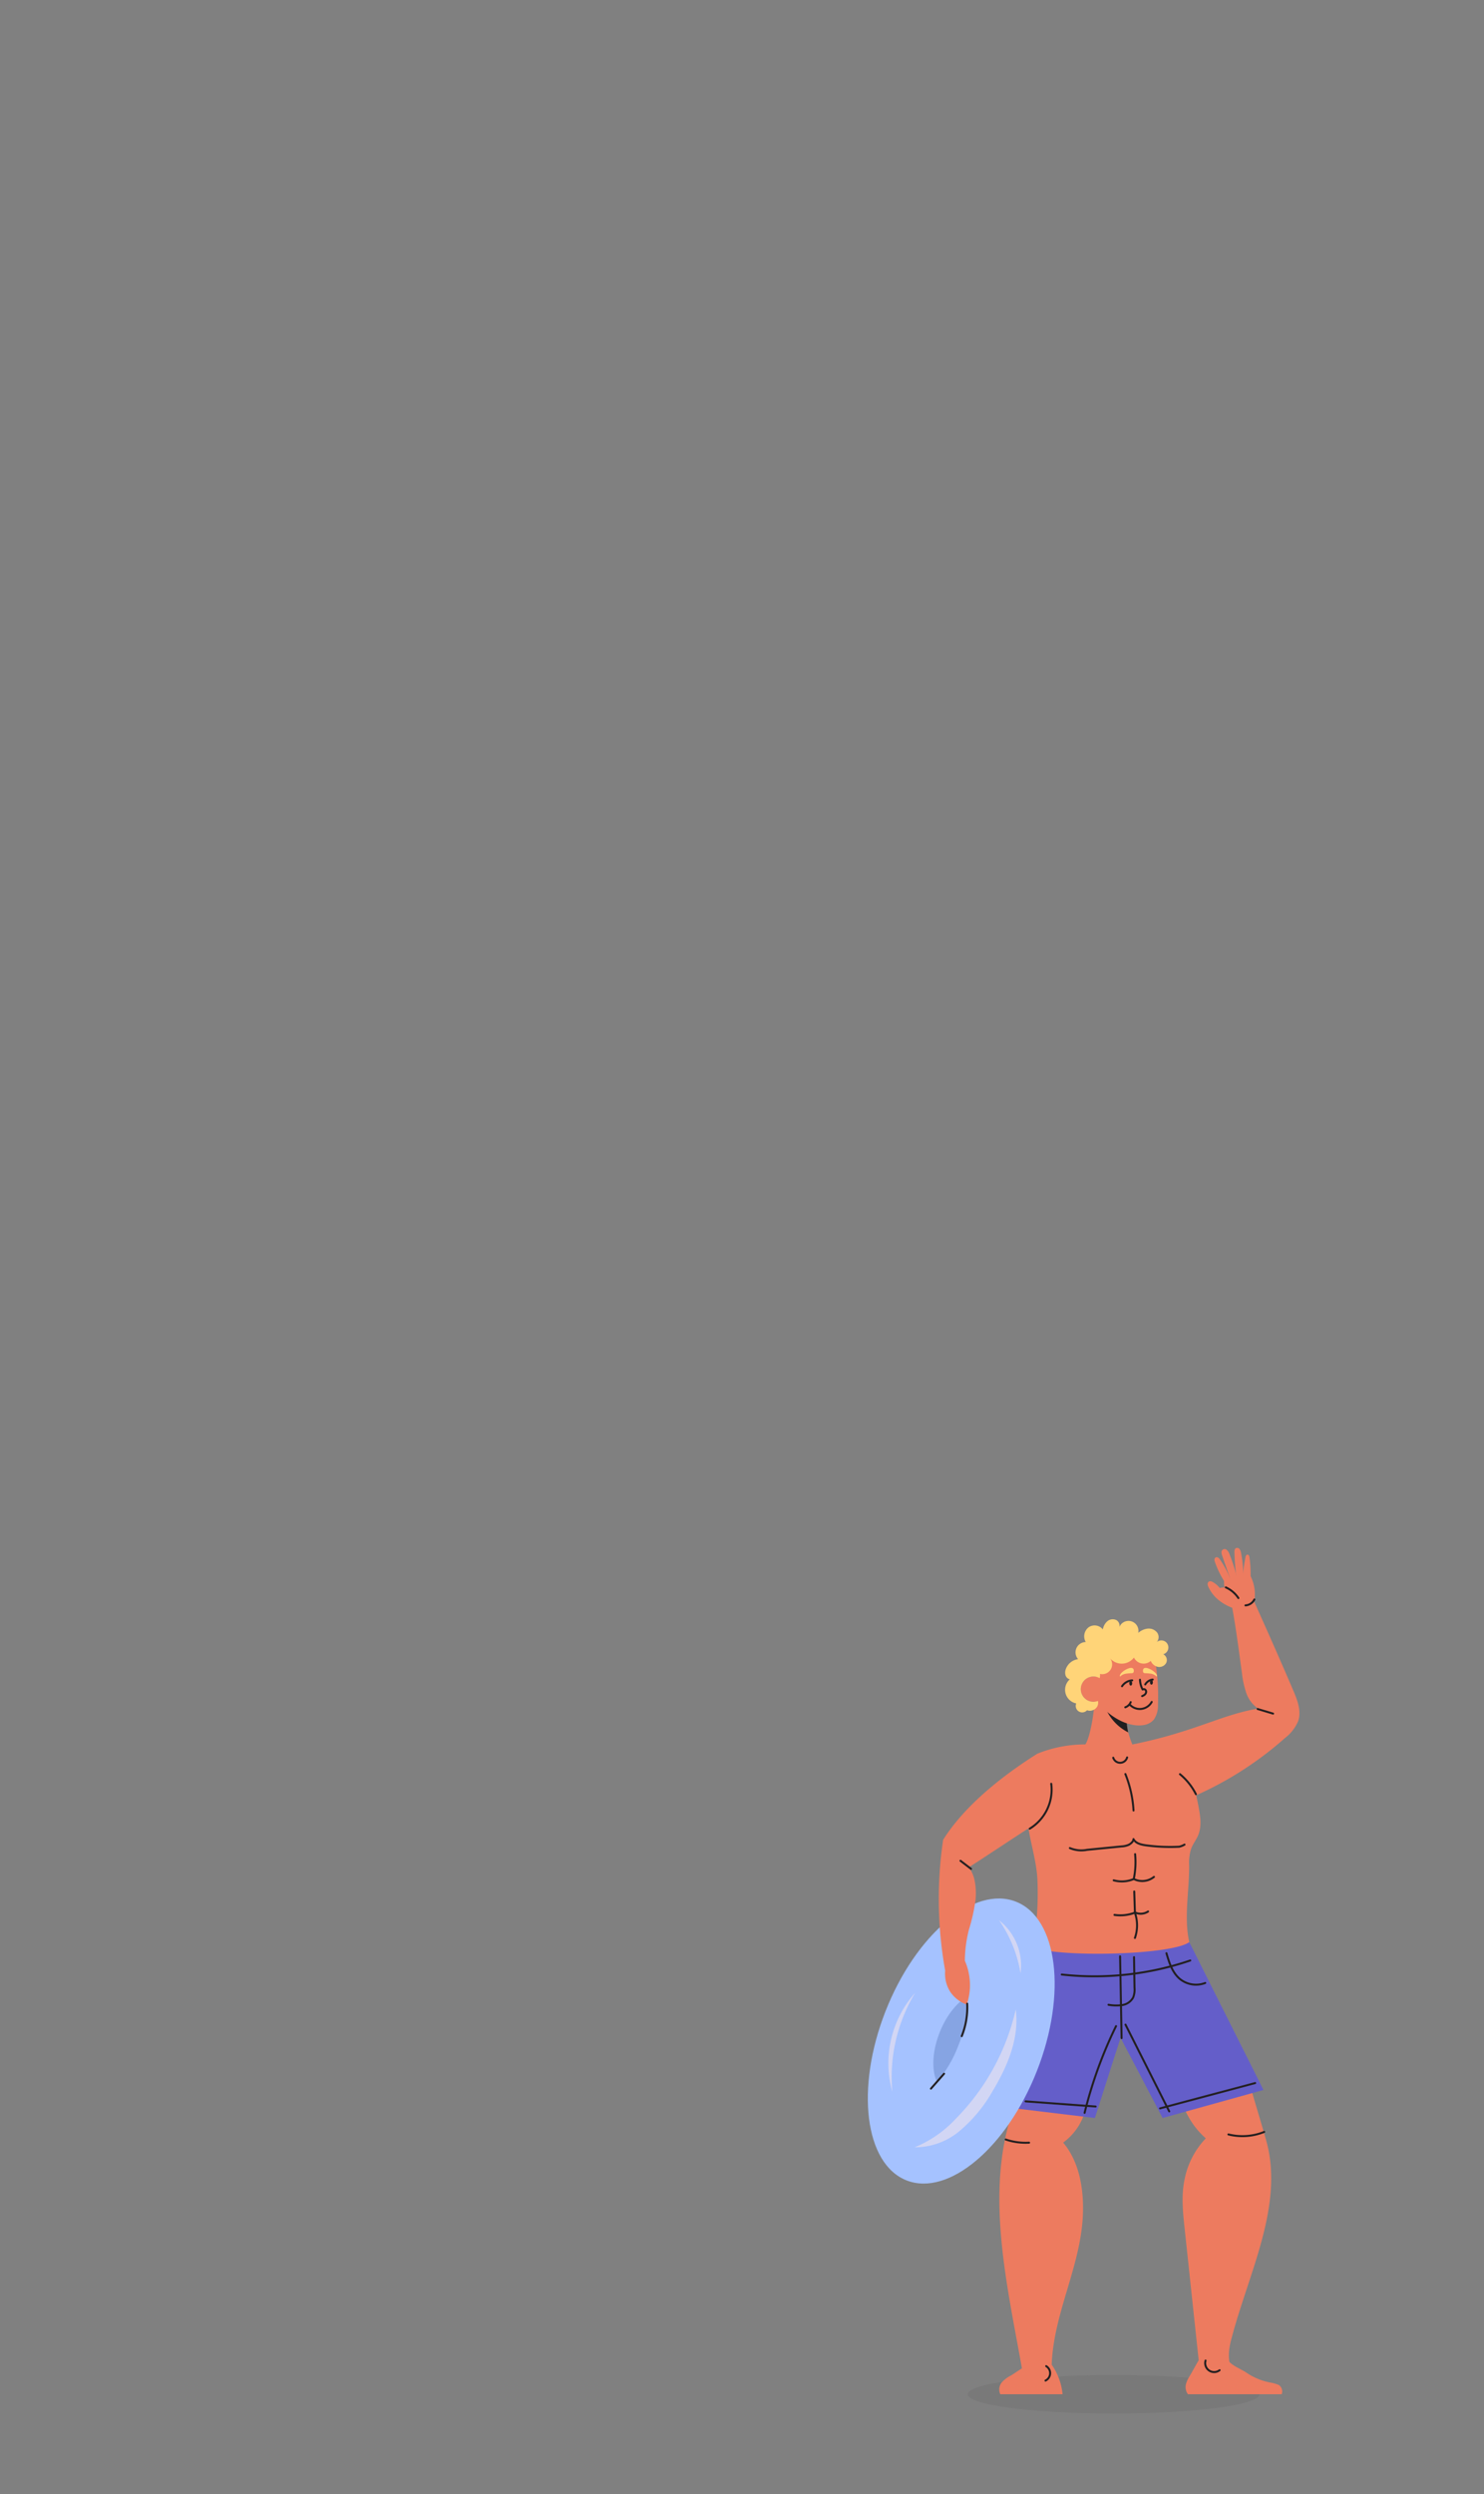 <svg xmlns="http://www.w3.org/2000/svg" xmlns:xlink="http://www.w3.org/1999/xlink" width="375" height="630" viewBox="0 0 375 630">
  <rect x="0" y="0" width="375" height="630" fill="#808080" stroke="none"/>
  <defs>
    <clipPath id="clip-path">
      <rect id="Rectangle_1938" data-name="Rectangle 1938" width="375" height="630" transform="translate(2994 -1671)" fill="#fff" stroke="#707070" stroke-width="1"/>
    </clipPath>
  </defs>
  <g id="Mask_Group_24" data-name="Mask Group 24" transform="translate(-2994 1671)" clip-path="url(#clip-path)">
    <ellipse id="Ellipse_347" data-name="Ellipse 347" cx="36.867" cy="4.866" rx="36.867" ry="4.866" transform="translate(3238.541 -1071.065)" fill="#383838" opacity="0.09"/>
    <g id="游泳圈男" transform="translate(3203.947 -1280)">
      <g id="Group_273" data-name="Group 273" transform="translate(0 0)">
        <path id="Path_603" data-name="Path 603" d="M212.258,404.495c1.328,1.312,3.16,1.841,4.722,2.987a16.242,16.242,0,0,0,5.484,2.187,9.671,9.671,0,0,1,2.323.664,1.986,1.986,0,0,1,.679,2.316H201.781a3.05,3.05,0,0,1-.52-2.482,7.285,7.285,0,0,1,.973-2.135c.739-1.245,1.516-2.716,2.263-3.96q-1.776-16.643-3.553-33.295c-.437-4.081-.867-8.244-.038-12.265a20.716,20.716,0,0,1,5.386-10.5,20.808,20.808,0,0,1-6.012-9.21A68.645,68.645,0,0,1,217.5,334.67c1.3,4.6,2.768,9.293,4.058,13.894,4.473,15.916-4.035,32.691-8.4,48.637-.611,2.24-1.343,4.609-.9,7.309Z" transform="translate(-111.542 -198.848)" fill="#ed7b5f"/>
        <path id="Path_604" data-name="Path 604" d="M155.057,413.75a15.62,15.62,0,0,0-2.746-7.468c.219-6.434,2.052-12.695,3.892-18.865s3.7-12.416,3.983-18.85-.822-13.472-4.986-18.382a14.866,14.866,0,0,0,5.695-8.493,42.926,42.926,0,0,0-17.854-2.406c-.649,2.753-1.471,5.461-2.12,8.214-4.556,19.325.4,40.181,3.87,59.725-.928.536-1.931,1.3-2.859,1.84a7.585,7.585,0,0,0-2.3,1.765,2.878,2.878,0,0,0-.309,2.919h15.742Z" transform="translate(-96.498 -199.949)" fill="#ed7b5f"/>
        <path id="Path_605" data-name="Path 605" d="M186.938,286.64l18.744,37.345-25.48,7.083L169.574,310.8l-6.487,20.268-24.6-2.957,8.938-40.068Z" transform="translate(-96.36 -187.047)" fill="#645ec9"/>
        <path id="Path_606" data-name="Path 606" d="M150.928,222.78a32.139,32.139,0,0,1,12.174-2.353c6.359.181,24.582,2.353,24.582,2.353a65.246,65.246,0,0,1,4.088,13.819c.422,2.255.709,4.662-.181,6.781-.483,1.147-1.282,2.142-1.735,3.3a11.458,11.458,0,0,0-.543,4.269c.06,6.389-1.358,13.185.03,19.416-4.1,3.153-31.431,4.013-39.51,1.4a78.411,78.411,0,0,0,1.139-17.319c-.264-4.978-2.044-9.911-2.519-14.875a38.2,38.2,0,0,1,2.467-16.806Z" transform="translate(-98.773 -170.776)" fill="#ed7b5f"/>
        <g id="Group_270" data-name="Group 270" transform="translate(63.16 24.74)">
          <path id="Path_607" data-name="Path 607" d="M177.452,225.4c-4.352,0-9.036-5.167-9.542-9.255,1.35-2.052,2.55-9.7,2.346-13.14l8.094,6.5c0,.091-.008.2-.008.3a16.188,16.188,0,0,0,.392,3.289,30.815,30.815,0,0,0,1.177,3.417c1.6,2.9,2.187,8.878-2.459,8.878Z" transform="translate(-166.748 -191.238)" fill="#ed7b5f"/>
          <path id="Path_608" data-name="Path 608" d="M180.223,213.918a12.225,12.225,0,0,1-6.253-7.618,32.3,32.3,0,0,0,5.861,4.337,16.186,16.186,0,0,0,.392,3.289Z" transform="translate(-168.237 -192.047)" fill="#211f20"/>
          <path id="Path_609" data-name="Path 609" d="M172.23,188.774a13.766,13.766,0,0,1,7.151-1.32,14.059,14.059,0,0,1,6.819,2.685,53.841,53.841,0,0,1,.89,12.106,6.363,6.363,0,0,1-1,3.749,4.127,4.127,0,0,1-2.286,1.373,7.385,7.385,0,0,1-2.7.068c-3.726-.49-7.762-3.462-9.753-6.653l-.038-3.4.166-2.376.754-6.238Z" transform="translate(-167.584 -187.404)" fill="#ed7b5f"/>
          <ellipse id="Ellipse_21" data-name="Ellipse 21" cx="3.191" cy="3.191" rx="3.191" ry="3.191" transform="translate(0 7.751)" fill="#ed7b5f"/>
          <path id="Path_610" data-name="Path 610" d="M186.2,198.77a5.768,5.768,0,0,0,.671,2.467.6.6,0,0,1,.694.068.732.732,0,0,1,.181.664,1.053,1.053,0,0,1-.377.588,2.3,2.3,0,0,1-.626.347" transform="translate(-171.242 -190.196)" fill="none" stroke="#231f20" stroke-linecap="round" stroke-linejoin="round" stroke-width="0.5"/>
          <path id="Path_611" data-name="Path 611" d="M180.915,196.277a12.725,12.725,0,0,1,1.516-.136.6.6,0,0,0,.445-.166.627.627,0,0,0,.1-.355.981.981,0,0,0-.06-.49.654.654,0,0,0-.528-.332,1.528,1.528,0,0,0-.634.1,4.733,4.733,0,0,0-1.735,1.011,2.04,2.04,0,0,0-.5.634.469.469,0,0,0-.06.249c0,.053.023.166.083.181s.121-.083.158-.121a1.736,1.736,0,0,1,.355-.264,2.847,2.847,0,0,1,.845-.309Z" transform="translate(-169.586 -189.219)" fill="#ffd478"/>
          <path id="Path_612" data-name="Path 612" d="M189.278,196.277a12.725,12.725,0,0,0-1.516-.136.6.6,0,0,1-.445-.166.628.628,0,0,1-.1-.355.981.981,0,0,1,.06-.49.653.653,0,0,1,.528-.332,1.528,1.528,0,0,1,.634.1,4.733,4.733,0,0,1,1.735,1.011,2.04,2.04,0,0,1,.5.634.469.469,0,0,1,.06.249c0,.053-.023.166-.083.181s-.121-.083-.158-.121a1.734,1.734,0,0,0-.355-.264,2.847,2.847,0,0,0-.845-.309Z" transform="translate(-171.491 -189.219)" fill="#ffd478"/>
          <g id="Group_269" data-name="Group 269" transform="translate(10.424 8.528)">
            <path id="Path_613" data-name="Path 613" d="M180.19,200.466a3.361,3.361,0,0,1,2.572-1.486" transform="translate(-180.19 -198.776)" fill="none" stroke="#231f20" stroke-linecap="round" stroke-linejoin="round" stroke-width="0.5"/>
            <path id="Path_614" data-name="Path 614" d="M187.96,199.947a2.592,2.592,0,0,1,1.893-1.237" transform="translate(-182.099 -198.71)" fill="none" stroke="#231f20" stroke-linecap="round" stroke-linejoin="round" stroke-width="0.5"/>
            <path id="Path_615" data-name="Path 615" d="M183.359,199.756c0,.332-.166.6-.37.6s-.37-.264-.37-.6.166-.6.37-.6S183.359,199.424,183.359,199.756Z" transform="translate(-180.787 -198.821)" fill="#231f20"/>
            <path id="Path_616" data-name="Path 616" d="M190.289,199.436c0,.332-.166.6-.37.6s-.37-.264-.37-.6.166-.6.37-.6S190.289,199.1,190.289,199.436Z" transform="translate(-182.49 -198.742)" fill="#231f20"/>
            <path id="Path_617" data-name="Path 617" d="M188.337,206.2a3.437,3.437,0,0,1-5.537.679" transform="translate(-180.831 -200.55)" fill="none" stroke="#231f20" stroke-linecap="round" stroke-linejoin="round" stroke-width="0.5"/>
            <path id="Path_618" data-name="Path 618" d="M182.653,206.27a2.288,2.288,0,0,1-1.373,1.3" transform="translate(-180.458 -200.567)" fill="none" stroke="#231f20" stroke-linecap="round" stroke-linejoin="round" stroke-width="0.5"/>
          </g>
        </g>
        <g id="Group_271" data-name="Group 271" transform="translate(95.217)">
          <path id="Path_619" data-name="Path 619" d="M222.061,169.9a10.256,10.256,0,0,0-1.094-6.193c-.558-1.048-5.665.679-6.608,1.4a11.925,11.925,0,0,0,2.029,6.781c1.886-.694,3.787-1.3,5.672-1.991Z" transform="translate(-210.218 -156.76)" fill="#ed7b5f"/>
          <path id="Path_620" data-name="Path 620" d="M213.6,163.791a23.814,23.814,0,0,1-2.316-4.82,1.846,1.846,0,0,1-.136-.6.655.655,0,0,1,.241-.536.669.669,0,0,1,.709.023,1.862,1.862,0,0,1,.505.551,25.125,25.125,0,0,1,2.519,4.669c-.49.234-1.033.475-1.524.7Z" transform="translate(-209.43 -155.377)" fill="#ed7b5f"/>
          <path id="Path_621" data-name="Path 621" d="M215.728,162.5q-1.041-2.9-2.037-5.816a2.58,2.58,0,0,1-.181-.784.8.8,0,0,1,1.4-.611,2.556,2.556,0,0,1,.619,1.018,45.369,45.369,0,0,1,1.893,5.861,2.818,2.818,0,0,1-1.69.332Z" transform="translate(-210.01 -154.709)" fill="#ed7b5f"/>
          <path id="Path_622" data-name="Path 622" d="M218.355,161.978a55.628,55.628,0,0,1-.505-6.238c-.008-.392.023-.86.362-1.056a.766.766,0,0,1,.935.241,2.1,2.1,0,0,1,.37.973,28.828,28.828,0,0,1,.536,6.291,4.488,4.488,0,0,1-1.7-.2Z" transform="translate(-211.076 -154.605)" fill="#ed7b5f"/>
          <path id="Path_623" data-name="Path 623" d="M220.7,161.843c.143-1.426.355-2.836.619-4.247a1.458,1.458,0,0,1,.151-.475.472.472,0,0,1,.415-.241c.309.023.43.4.468.7a29.015,29.015,0,0,1,.279,4.126,1.813,1.813,0,0,1-.332,1.26,2.788,2.788,0,0,1-1.6-1.131Z" transform="translate(-211.776 -155.164)" fill="#ed7b5f"/>
          <path id="Path_624" data-name="Path 624" d="M215.07,172.479a12.019,12.019,0,0,1-3.53-2.029,9.131,9.131,0,0,1-2.474-3.213,1.88,1.88,0,0,1-.2-.686.774.774,0,0,1,.264-.641.738.738,0,0,1,.588-.106,2.09,2.09,0,0,1,.566.249,6.4,6.4,0,0,1,1.667,1.456,2.667,2.667,0,0,1,1.7-.008,3.633,3.633,0,0,1,1.426.92,3.322,3.322,0,0,1,1,2.052,2.245,2.245,0,0,1-1.018,2.021Z" transform="translate(-208.869 -157.352)" fill="#ed7b5f"/>
        </g>
        <path id="Path_625" data-name="Path 625" d="M182.51,208.773c16.481-3.228,23.149-7.671,32.646-9.233a7.939,7.939,0,0,1-3.032-4.035,23.612,23.612,0,0,1-1.071-5.008c-.762-5.461-1.448-11.013-2.451-16.436a11.149,11.149,0,0,1,5.416-1.84c3.357,7.49,6.781,15.161,10,22.712,1.048,2.451,2.1,5.174,1.275,7.7a10.545,10.545,0,0,1-3.357,4.337,87.429,87.429,0,0,1-24.515,15.357c-3.47,1.441-7.566-1-10.379-3.485a14.862,14.862,0,0,1-4.526-10.07Z" transform="translate(-107.175 -158.933)" fill="#ed7b5f"/>
        <ellipse id="Ellipse_22" data-name="Ellipse 22" cx="37.82" cy="20.562" rx="37.82" ry="20.562" transform="translate(0 152.276) rotate(-68.58)" fill="#a5c2ff"/>
        <path id="Path_626" data-name="Path 626" d="M123.264,317.341a31.126,31.126,0,0,1-5.363,9.127c-1.38-2.9-1.237-7.656.656-12.468,1.667-4.239,4.284-7.528,6.924-9.059A28.632,28.632,0,0,1,123.264,317.341Z" transform="translate(-91.075 -191.543)" fill="#a5c2ff"/>
        <path id="Path_627" data-name="Path 627" d="M123.264,317.341a31.126,31.126,0,0,1-5.363,9.127c-1.38-2.9-1.237-7.656.656-12.468,1.667-4.239,4.284-7.528,6.924-9.059A28.632,28.632,0,0,1,123.264,317.341Z" transform="translate(-91.075 -191.543)" fill="#86a4e3"/>
        <path id="Path_628" data-name="Path 628" d="M126.361,252.261c5.34-3.424,10.643-7.007,15.984-10.432a57.461,57.461,0,0,0,1.328-18.269c-9.142,5.748-18.51,13.328-23.775,21.739a101.985,101.985,0,0,0,.513,33.053,8.53,8.53,0,0,0,1.237,5.272,8.364,8.364,0,0,0,4.224,3.289,15.417,15.417,0,0,0-.49-11.088,32.718,32.718,0,0,1,1.041-7.875,44.867,44.867,0,0,0,1.682-7.664c.2-2.61-.053-6.012-1.742-8.018Z" transform="translate(-91.517 -171.548)" fill="#ed7b5f"/>
        <path id="Path_629" data-name="Path 629" d="M186.7,189.472a1.984,1.984,0,0,1-2.074,1.079,2.51,2.51,0,0,1-1.863-1.509,2.733,2.733,0,0,1-4.254-.845,3.882,3.882,0,0,1-6.1.1,2.487,2.487,0,0,1-2.474,4.028,3.159,3.159,0,0,1-.083,1.071,3.192,3.192,0,1,0-.437,5.755,2.029,2.029,0,0,1-.166,1.38,2.158,2.158,0,0,1-2.6.973,1.631,1.631,0,0,1-2.715-1.727,3.513,3.513,0,0,1-1.629-6.08,1.52,1.52,0,0,1-1.086-1.056,2.552,2.552,0,0,1,.083-1.554A3.825,3.825,0,0,1,164.4,188.6a2.609,2.609,0,0,1,1.931-4.33,2.886,2.886,0,0,1,.739-3.734,2.653,2.653,0,0,1,3.583.551,3.51,3.51,0,0,1,1.1-2.037,2.129,2.129,0,0,1,2.21-.37,1.573,1.573,0,0,1,.852,1.825,2.508,2.508,0,0,1,4.782,1.448,4.388,4.388,0,0,1,2.384-1.071,2.684,2.684,0,0,1,2.353.95,1.951,1.951,0,0,1-.045,2.444,1.78,1.78,0,1,1,1.622,3.078,1.65,1.65,0,0,1,.784,2.112Z" transform="translate(-101.917 -160.481)" fill="#ffd478"/>
        <g id="Group_272" data-name="Group 272" transform="translate(14.559 94.072)" opacity="0.5">
          <path id="Path_630" data-name="Path 630" d="M110.72,344a29.117,29.117,0,0,0,10.289-7.105,57.381,57.381,0,0,0,15.259-27.72c.943,7.286-2.1,14.422-5.9,20.713a36.826,36.826,0,0,1-8.169,9.889A17.483,17.483,0,0,1,110.72,344Z" transform="translate(-104.095 -286.654)" fill="#ffe9e9"/>
          <path id="Path_631" data-name="Path 631" d="M144.423,292.716A14.518,14.518,0,0,0,139,279.32,32.913,32.913,0,0,1,144.423,292.716Z" transform="translate(-111.044 -279.32)" fill="#ffe9e9"/>
          <path id="Path_632" data-name="Path 632" d="M102.92,328.647a41.16,41.16,0,0,1,5.763-25.028A26.784,26.784,0,0,0,102.92,328.647Z" transform="translate(-101.937 -285.291)" fill="#ffe9e9"/>
        </g>
      </g>
      <g id="Group_274" data-name="Group 274" transform="translate(25.295 9.983)">
        <path id="Path_633" data-name="Path 633" d="M162.71,254.4a7.47,7.47,0,0,0,4.352.445l8.7-.86a5.184,5.184,0,0,0,1.8-.4c.551-.279,1.214-.837,1.222-1.456.536,1.071,1.893,1.4,3.085,1.569a45.518,45.518,0,0,0,8.478.362,4.717,4.717,0,0,0,1.335-.536" transform="translate(-127.605 -188.55)" fill="none" stroke="#231f20" stroke-linecap="round" stroke-linejoin="round" stroke-width="0.5"/>
        <path id="Path_634" data-name="Path 634" d="M187.575,264.8a4.735,4.735,0,0,1-5.1.528,7.689,7.689,0,0,1-5.076.332" transform="translate(-131.215 -191.664)" fill="none" stroke="#231f20" stroke-linecap="round" stroke-linejoin="round" stroke-width="0.5"/>
        <path id="Path_635" data-name="Path 635" d="M186.151,276.38a3.371,3.371,0,0,1-3.259.264,10.271,10.271,0,0,1-5.242.6" transform="translate(-131.276 -194.509)" fill="none" stroke="#231f20" stroke-linecap="round" stroke-linejoin="round" stroke-width="0.5"/>
        <path id="Path_636" data-name="Path 636" d="M184.464,257.17a20.916,20.916,0,0,1-.324,6.208" transform="translate(-132.871 -189.789)" fill="none" stroke="#231f20" stroke-linecap="round" stroke-linejoin="round" stroke-width="0.5"/>
        <path id="Path_637" data-name="Path 637" d="M184.28,269.68c.06,1.8.113,3.583.173,5.378a9.7,9.7,0,0,1,0,6.366" transform="translate(-132.905 -192.863)" fill="none" stroke="#231f20" stroke-linecap="round" stroke-linejoin="round" stroke-width="0.5"/>
        <path id="Path_638" data-name="Path 638" d="M177.24,224.855a1.83,1.83,0,0,0,3.515-.075" transform="translate(-131.175 -181.83)" fill="none" stroke="#231f20" stroke-linecap="round" stroke-linejoin="round" stroke-width="0.5"/>
        <path id="Path_639" data-name="Path 639" d="M154.7,233.61a11.548,11.548,0,0,1-5.438,11.345" transform="translate(-124.3 -184)" fill="none" stroke="#231f20" stroke-linecap="round" stroke-linejoin="round" stroke-width="0.5"/>
        <path id="Path_640" data-name="Path 640" d="M203.628,235.454A15.7,15.7,0,0,0,199.6,230.4" transform="translate(-136.669 -183.211)" fill="none" stroke="#231f20" stroke-linecap="round" stroke-linejoin="round" stroke-width="0.5"/>
        <path id="Path_641" data-name="Path 641" d="M225.61,208.57q1.957.588,3.915,1.169" transform="translate(-143.06 -177.848)" fill="none" stroke="#231f20" stroke-linecap="round" stroke-linejoin="round" stroke-width="0.5"/>
        <path id="Path_642" data-name="Path 642" d="M214.95,167.84a7.482,7.482,0,0,1,3.183,2.7" transform="translate(-140.441 -167.84)" fill="none" stroke="#231f20" stroke-linecap="round" stroke-linejoin="round" stroke-width="0.5"/>
        <path id="Path_643" data-name="Path 643" d="M221.54,173.383a2.688,2.688,0,0,0,2.248-1.493" transform="translate(-142.06 -168.835)" fill="none" stroke="#231f20" stroke-linecap="round" stroke-linejoin="round" stroke-width="0.5"/>
        <path id="Path_644" data-name="Path 644" d="M126.07,259.4c.89.679,1.78,1.365,2.67,2.044" transform="translate(-118.602 -190.337)" fill="none" stroke="#231f20" stroke-linecap="round" stroke-linejoin="round" stroke-width="0.5"/>
        <path id="Path_645" data-name="Path 645" d="M127.87,307.25a19.576,19.576,0,0,1-1.38,8.207" transform="translate(-118.706 -202.094)" fill="none" stroke="#231f20" stroke-linecap="round" stroke-linejoin="round" stroke-width="0.5"/>
        <path id="Path_646" data-name="Path 646" d="M116.17,334.481c1.109-1.26,2.218-2.512,3.319-3.771" transform="translate(-116.17 -207.858)" fill="none" stroke="#231f20" stroke-linecap="round" stroke-linejoin="round" stroke-width="0.5"/>
        <path id="Path_647" data-name="Path 647" d="M181.31,230.35a29.106,29.106,0,0,1,2.059,9.21" transform="translate(-132.175 -183.199)" fill="none" stroke="#231f20" stroke-linecap="round" stroke-linejoin="round" stroke-width="0.5"/>
        <path id="Path_648" data-name="Path 648" d="M192.465,292.79A75.148,75.148,0,0,1,160,296.335" transform="translate(-126.939 -198.541)" fill="none" stroke="#231f20" stroke-linecap="round" stroke-linejoin="round" stroke-width="0.5"/>
        <path id="Path_649" data-name="Path 649" d="M179.917,312.06q-.192-10.33-.377-20.66" transform="translate(-131.74 -198.199)" fill="none" stroke="#231f20" stroke-linecap="round" stroke-linejoin="round" stroke-width="0.5"/>
        <path id="Path_650" data-name="Path 650" d="M182.109,291.67q.057,3.858.121,7.716a5.473,5.473,0,0,1-.339,2.474,3.776,3.776,0,0,1-2.761,1.916,10.942,10.942,0,0,1-3.47-.075" transform="translate(-130.787 -198.266)" fill="none" stroke="#231f20" stroke-linecap="round" stroke-linejoin="round" stroke-width="0.5"/>
        <path id="Path_651" data-name="Path 651" d="M195.07,290.35c.686,2.353,1.456,4.843,3.319,6.442a6.493,6.493,0,0,0,6.479,1.079" transform="translate(-135.556 -197.941)" fill="none" stroke="#231f20" stroke-linecap="round" stroke-linejoin="round" stroke-width="0.5"/>
        <path id="Path_652" data-name="Path 652" d="M181.35,314.26q5.521,10.964,11.05,21.927" transform="translate(-132.185 -203.816)" fill="none" stroke="#231f20" stroke-linecap="round" stroke-linejoin="round" stroke-width="0.5"/>
        <path id="Path_653" data-name="Path 653" d="M175.593,314.77a109.345,109.345,0,0,0-7.943,21.912" transform="translate(-128.819 -203.941)" fill="none" stroke="#231f20" stroke-linecap="round" stroke-linejoin="round" stroke-width="0.5"/>
        <path id="Path_654" data-name="Path 654" d="M192.93,340.234l24.032-6.4" transform="translate(-135.03 -208.625)" fill="none" stroke="#231f20" stroke-linecap="round" stroke-linejoin="round" stroke-width="0.5"/>
        <path id="Path_655" data-name="Path 655" d="M147.89,339.97q8.848.645,17.7,1.3" transform="translate(-123.964 -210.133)" fill="none" stroke="#231f20" stroke-linecap="round" stroke-linejoin="round" stroke-width="0.5"/>
        <path id="Path_656" data-name="Path 656" d="M224.874,350.2a14.739,14.739,0,0,1-9.044.634" transform="translate(-140.657 -212.647)" fill="none" stroke="#231f20" stroke-linecap="round" stroke-linejoin="round" stroke-width="0.5"/>
        <path id="Path_657" data-name="Path 657" d="M141.22,352.74a15.687,15.687,0,0,0,5.906.8" transform="translate(-122.325 -213.271)" fill="none" stroke="#231f20" stroke-linecap="round" stroke-linejoin="round" stroke-width="0.5"/>
        <path id="Path_658" data-name="Path 658" d="M208.142,426.77a2.263,2.263,0,0,0,3.553,2.436" transform="translate(-138.747 -231.46)" fill="none" stroke="#231f20" stroke-linecap="round" stroke-linejoin="round" stroke-width="0.5"/>
        <path id="Path_659" data-name="Path 659" d="M154.723,428.64a2.083,2.083,0,0,1-.173,3.651" transform="translate(-125.6 -231.92)" fill="none" stroke="#231f20" stroke-linecap="round" stroke-linejoin="round" stroke-width="0.5"/>
      </g>
    </g>
  </g>
</svg>
